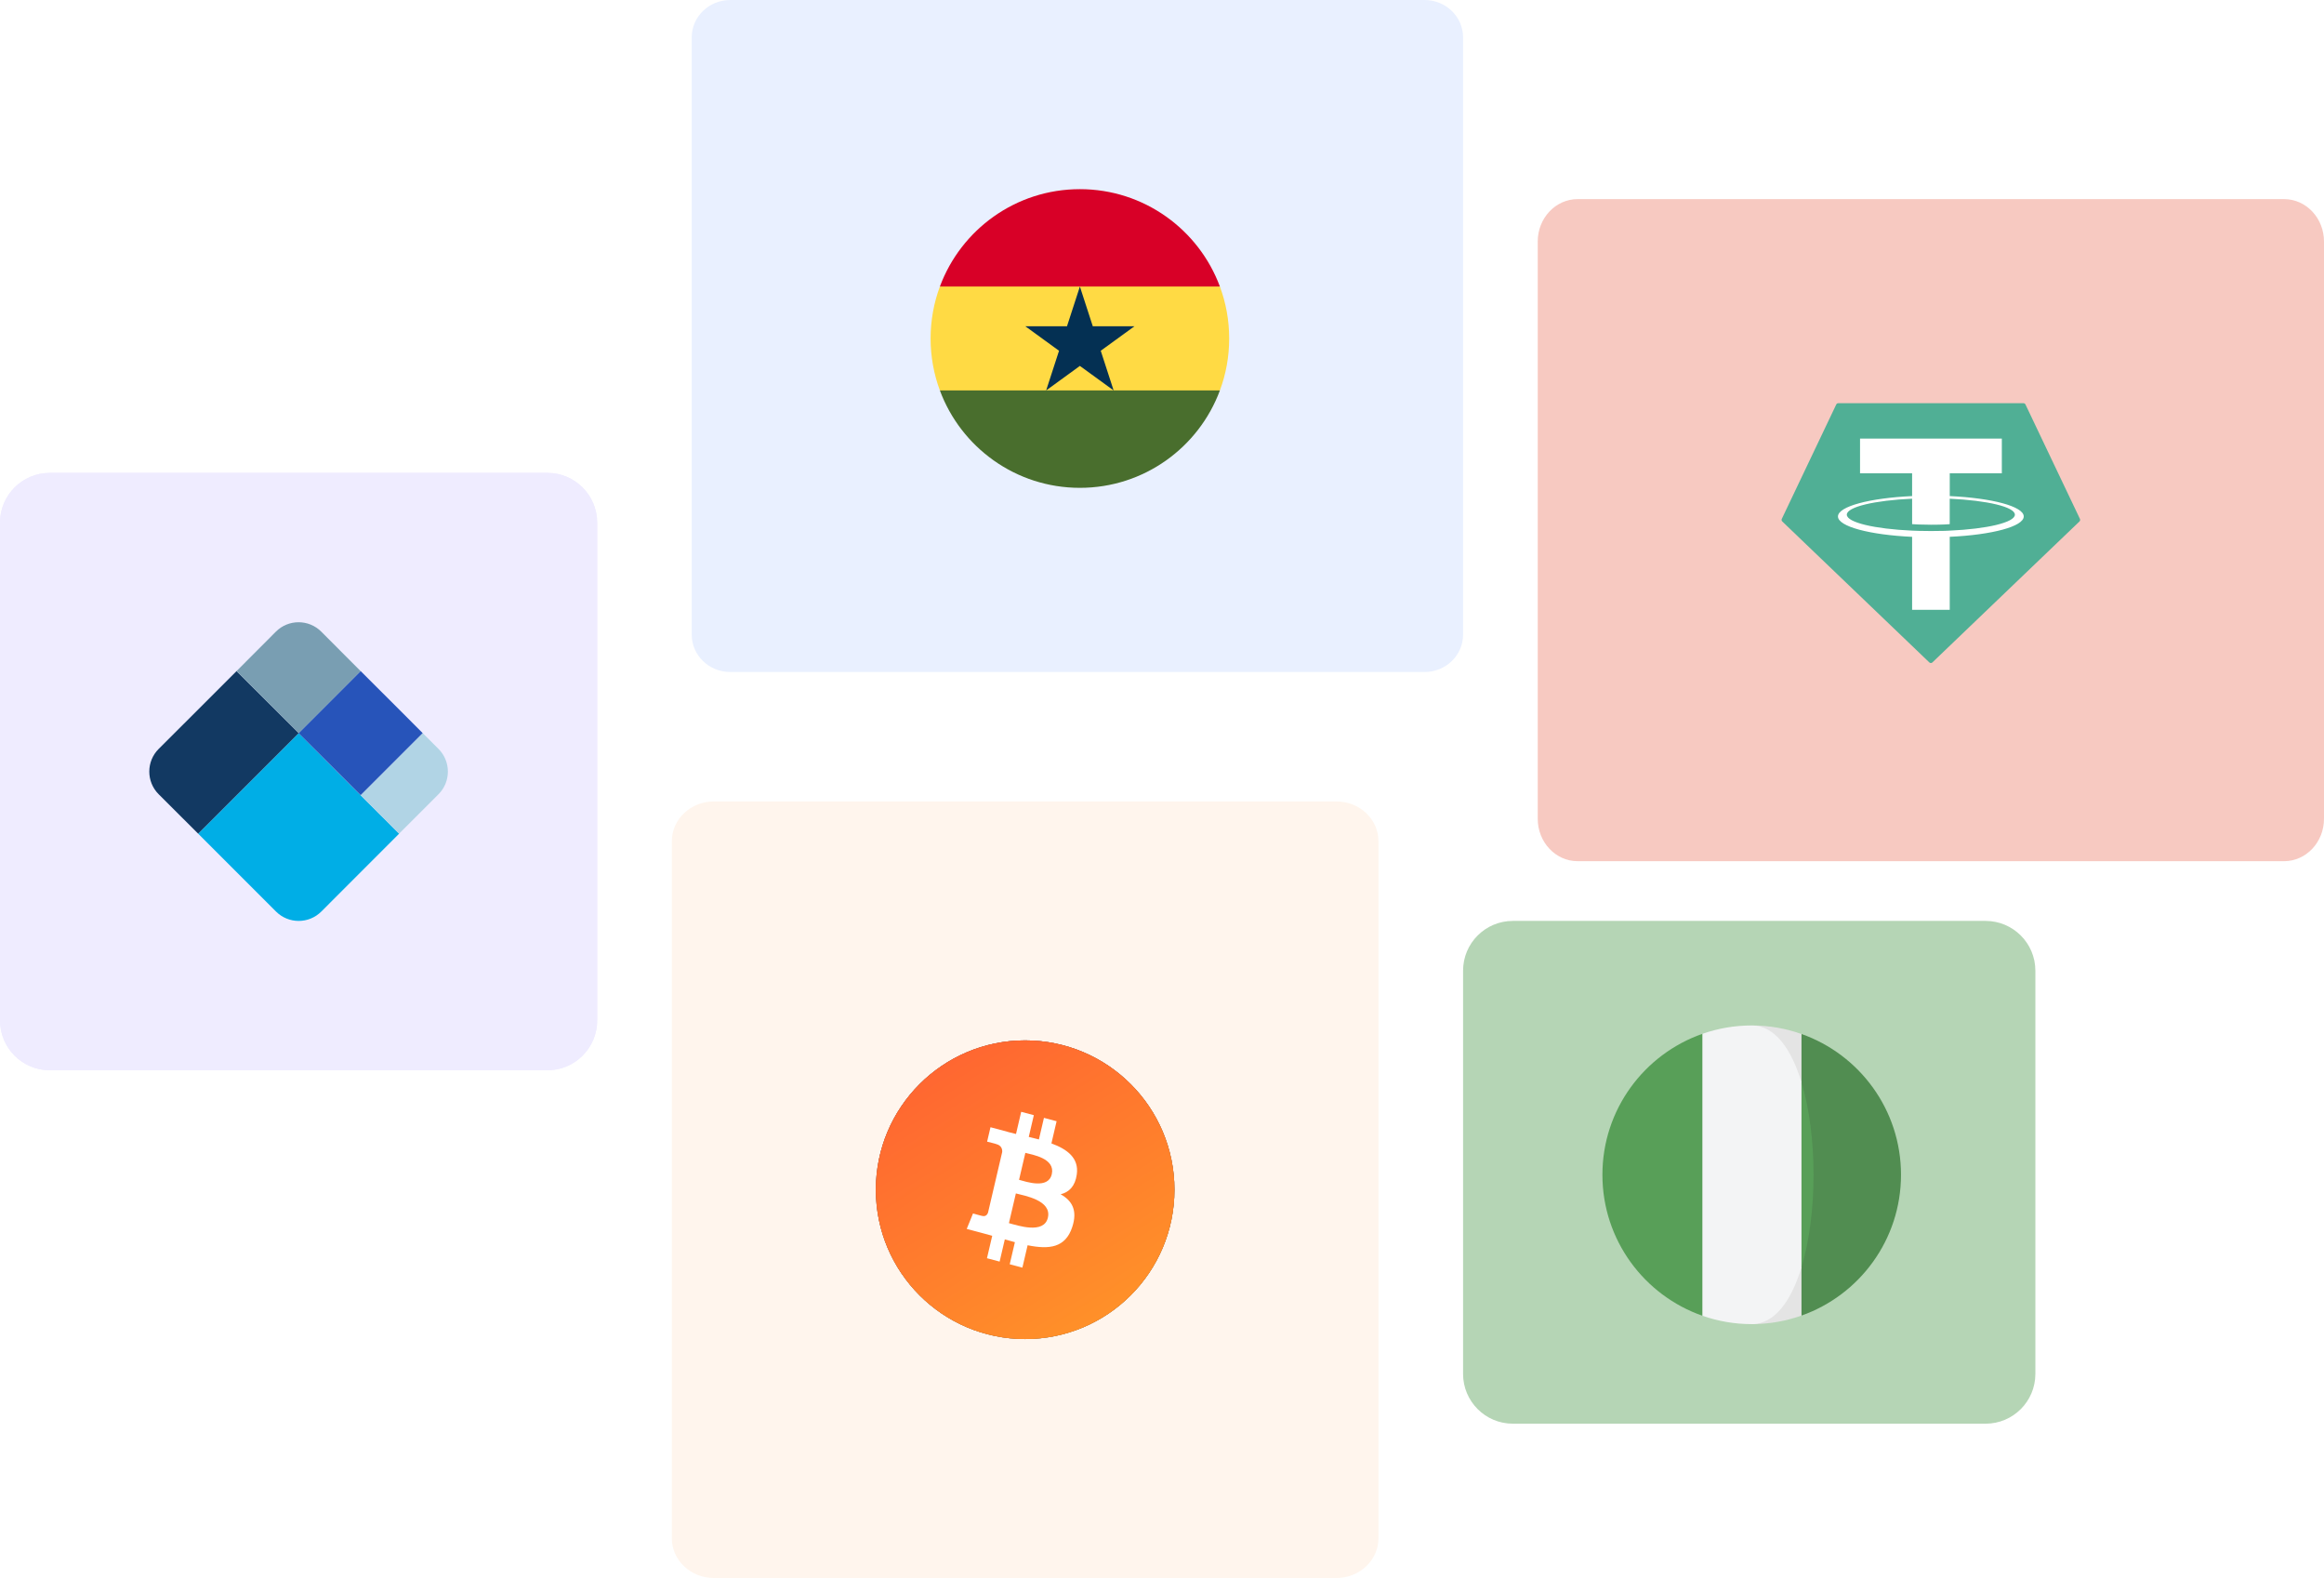 <svg width="467" height="317" viewBox="0 0 467 317" fill="none" xmlns="http://www.w3.org/2000/svg">
<path d="M268.548 161H143.452C138.784 161 135 164.582 135 169V309C135 313.418 138.784 317 143.452 317H268.548C273.216 317 277 313.418 277 309V169C277 164.582 273.216 161 268.548 161Z" fill="#FFF5ED"/>
<path d="M206 269C222.568 269 236 255.568 236 239C236 222.432 222.568 209 206 209C189.432 209 176 222.432 176 239C176 255.568 189.432 269 206 269Z" fill="#043053"/>
<path d="M206 269C222.568 269 236 255.568 236 239C236 222.432 222.568 209 206 209C189.432 209 176 222.432 176 239C176 255.568 189.432 269 206 269Z" fill="url(#paint0_linear_44_49)"/>
<path d="M206 269C222.568 269 236 255.568 236 239C236 222.432 222.568 209 206 209C189.432 209 176 222.432 176 239C176 255.568 189.432 269 206 269Z" fill="url(#paint1_linear_44_49)"/>
<path d="M216.377 235.933C216.838 232.643 214.49 230.875 211.279 229.696L212.321 225.24L209.778 224.564L208.764 228.902C208.095 228.724 207.408 228.557 206.726 228.391L207.747 224.024L205.206 223.348L204.164 227.802C203.61 227.668 203.067 227.535 202.539 227.395L202.542 227.381L199.035 226.447L198.359 229.344C198.359 229.344 200.246 229.805 200.206 229.834C201.236 230.108 201.422 230.835 201.391 231.412C198.537 243.618 201.391 231.412 198.537 243.618C198.411 243.952 198.092 244.452 197.372 244.262C197.397 244.301 195.523 243.77 195.523 243.77L194.261 246.874L197.57 247.755C198.186 247.919 198.789 248.092 199.383 248.254L198.33 252.76L200.871 253.436L201.913 248.977C202.607 249.178 203.28 249.364 203.94 249.538L202.901 253.976L205.444 254.652L206.496 250.154C210.833 251.029 214.094 250.676 215.466 246.493C216.573 243.125 215.412 241.182 213.129 239.915C214.791 239.506 216.043 238.341 216.377 235.933ZM210.567 244.623C209.781 247.991 204.463 246.17 202.74 245.713L204.136 239.743C205.86 240.202 211.388 241.11 210.567 244.623ZM211.353 235.884C210.636 238.948 206.211 237.391 204.775 237.01L206.041 231.595C207.477 231.976 212.1 232.688 211.353 235.884Z" fill="white"/>
<path d="M458.98 40H317.02C312.591 40 309 43.817 309 48.526V164.474C309 169.183 312.591 173 317.02 173H458.98C463.409 173 467 169.183 467 164.474V48.526C467 43.817 463.409 40 458.98 40Z" fill="#E33E23" fill-opacity="0.28"/>
<g clip-path="url(#clip0_44_49)">
<path fill-rule="evenodd" clip-rule="evenodd" d="M368.986 81.256L358.046 104.236C358.004 104.321 357.991 104.418 358.008 104.512C358.025 104.605 358.072 104.691 358.141 104.756L387.688 133.068C387.772 133.149 387.884 133.194 388 133.194C388.116 133.194 388.228 133.149 388.312 133.068L417.859 104.757C417.928 104.692 417.975 104.607 417.992 104.513C418.009 104.42 417.996 104.323 417.954 104.238L407.014 81.258C406.979 81.181 406.922 81.115 406.85 81.07C406.779 81.024 406.696 81 406.611 81H369.393C369.307 80.999 369.224 81.022 369.151 81.068C369.079 81.114 369.022 81.179 368.986 81.256V81.256V81.256Z" fill="#50AF95"/>
<path fill-rule="evenodd" clip-rule="evenodd" d="M391.796 106.596C391.584 106.612 390.488 106.677 388.043 106.677C386.099 106.677 384.718 106.619 384.234 106.596C376.72 106.265 371.111 104.957 371.111 103.391C371.111 101.825 376.72 100.519 384.234 100.183V105.293C384.725 105.328 386.132 105.412 388.077 105.412C390.41 105.412 391.579 105.314 391.789 105.295V100.186C399.287 100.52 404.884 101.828 404.884 103.391C404.884 104.954 399.289 106.262 391.789 106.594L391.796 106.596ZM391.796 99.658V95.085H402.261V88.111H373.769V95.085H384.232V99.656C375.728 100.047 369.333 101.731 369.333 103.75C369.333 105.769 375.728 107.451 384.232 107.844V122.498H391.794V107.839C400.279 107.448 406.664 105.765 406.664 103.748C406.664 101.731 400.284 100.048 391.794 99.656L391.796 99.658Z" fill="white"/>
</g>
<path d="M110 95H10C4.477 95 0 99.477 0 105V205C0 210.523 4.477 215 10 215H110C115.523 215 120 210.523 120 205V105C120 99.477 115.523 95 110 95Z" fill="#EFECFF"/>
<g filter="url(#filter0_d_44_49)">
<path d="M60 185C76.569 185 90 171.569 90 155C90 138.431 76.569 125 60 125C43.431 125 30 138.431 30 155C30 171.569 43.431 185 60 185Z" fill="#6E64C3"/>
<path d="M77.486 140.165L69.207 136.819L54.624 150.95L45.813 144.266L42.471 145.937L42.514 163.594L63.694 184.774C78.519 182.953 90 170.318 90 155C90 154.186 89.966 153.38 89.903 152.582L77.486 140.165Z" fill="#5046AF"/>
<path d="M77.486 140.165L69.207 136.819L54.624 150.95L45.813 144.266L42.471 145.937L42.514 163.594L45.856 165.265L54.667 158.581L69.25 172.712L77.528 169.367L77.486 140.165ZM46.692 158.505V151.026L50.826 154.766H50.869L46.692 158.505ZM68.376 160.993L60.064 154.766H60.021L68.376 148.538V160.993Z" fill="white"/>
</g>
<path d="M110 95H10C4.477 95 0 99.477 0 105V205C0 210.523 4.477 215 10 215H110C115.523 215 120 210.523 120 205V105C120 99.477 115.523 95 110 95Z" fill="#EFECFF"/>
<path d="M52.266 155.029L39.816 167.469L55.46 183.113C57.978 185.629 62.056 185.629 64.573 183.113L80.205 167.469L67.737 155.029L60.027 147.267L52.266 155.029Z" fill="#00AEE6"/>
<path d="M39.816 142.531L31.887 150.445C29.371 152.962 29.371 157.04 31.887 159.558L39.816 167.469L52.266 155.029L60.028 147.267L47.53 134.817L39.816 142.531Z" fill="#123962"/>
<path d="M72.465 159.735L80.203 167.469L88.114 159.558C90.629 157.04 90.629 152.962 88.114 150.444L84.938 147.269L72.465 159.735Z" fill="#B1D4E5"/>
<path d="M67.73 155L59.999 147.267L72.465 134.8L59.999 147.267L67.73 155Z" fill="#B1D4E5"/>
<path d="M59.999 147.267L67.73 155L72.465 159.736L84.934 147.267L80.206 142.531L72.465 134.8L59.999 147.267Z" fill="#2754BA"/>
<path d="M72.465 134.817L64.554 126.887C62.036 124.371 57.959 124.371 55.441 126.887L47.53 134.817L60.028 147.267L72.465 134.817Z" fill="#799EB2"/>
<path d="M286.25 0H146.75C142.47 0 139 3.358 139 7.5V127.5C139 131.642 142.47 135 146.75 135H286.25C290.53 135 294 131.642 294 127.5V7.5C294 3.358 290.53 0 286.25 0Z" fill="#E9F0FF"/>
<path d="M187 68C187 71.67 187.66 75.185 188.866 78.435L217 79.739L245.134 78.435C246.34 75.185 247 71.67 247 68C247 64.331 246.34 60.815 245.134 57.565L217 56.261L188.866 57.565C187.66 60.815 187 64.331 187 68Z" fill="#FFDA44"/>
<path d="M217 38C204.101 38 193.105 46.141 188.866 57.565H245.134C240.895 46.141 229.899 38 217 38Z" fill="#D80027"/>
<path d="M245.134 78.435H188.866C193.105 89.859 204.101 98 217 98C229.899 98 240.895 89.859 245.134 78.435Z" fill="#496E2D"/>
<path d="M217 57.565L219.59 65.537H227.972L221.191 70.463L223.781 78.435L217 73.508L210.219 78.435L212.809 70.463L206.028 65.537H214.41L217 57.565Z" fill="#043053"/>
<path d="M399 185H304C298.477 185 294 189.477 294 195V276C294 281.523 298.477 286 304 286H399C404.523 286 409 281.523 409 276V195C409 189.477 404.523 185 399 185Z" fill="#589F58" fill-opacity="0.44"/>
<path d="M362.002 207.714L358.501 217.42C361.732 228.085 361.732 243.913 358.501 254.578L362.002 264.284C373.651 260.164 382 249.059 382 235.998C382 222.939 373.651 211.833 362.002 207.714Z" fill="#518D51"/>
<path d="M362.002 217.421V207.714C358.873 206.607 355.508 206 352 206C356.626 206 350.212 221.677 362.002 217.421Z" fill="#E4E4E4"/>
<path d="M352 265.999C355.508 265.999 358.873 265.391 362.002 264.284V254.579C350.33 253.413 352 265.999 352 265.999Z" fill="#E4E4E4"/>
<path d="M322 235.998C322 249.103 330.405 260.238 342.116 264.324V207.675C330.405 211.761 322 222.895 322 235.998Z" fill="#589F58"/>
<path d="M362.002 217.42V254.578C365.234 243.913 365.234 228.084 362.002 217.42Z" fill="#589F58"/>
<path d="M362.002 254.578V217.421C359.959 210.678 356.626 206 352 206C348.535 206 345.211 206.595 342.116 207.675V264.324C345.211 265.405 348.535 265.999 352 265.999C356.626 265.999 359.959 261.32 362.002 254.578Z" fill="#F3F4F5"/>
<defs>
<filter id="filter0_d_44_49" x="15" y="114" width="90" height="90" filterUnits="userSpaceOnUse" color-interpolation-filters="sRGB">
<feFlood flood-opacity="0" result="BackgroundImageFix"/>
<feColorMatrix in="SourceAlpha" type="matrix" values="0 0 0 0 0 0 0 0 0 0 0 0 0 0 0 0 0 0 127 0" result="hardAlpha"/>
<feOffset dy="4"/>
<feGaussianBlur stdDeviation="7.5"/>
<feColorMatrix type="matrix" values="0 0 0 0 0 0 0 0 0 0 0 0 0 0 0 0 0 0 0.1 0"/>
<feBlend mode="normal" in2="BackgroundImageFix" result="effect1_dropShadow_44_49"/>
<feBlend mode="normal" in="SourceGraphic" in2="effect1_dropShadow_44_49" result="shape"/>
</filter>
<linearGradient id="paint0_linear_44_49" x1="227.634" y1="269" x2="191.559" y2="211.357" gradientUnits="userSpaceOnUse">
<stop stop-color="#FF9528"/>
<stop offset="1" stop-color="#FF6631"/>
</linearGradient>
<linearGradient id="paint1_linear_44_49" x1="227.634" y1="269" x2="191.559" y2="211.357" gradientUnits="userSpaceOnUse">
<stop stop-color="#FF9528"/>
<stop offset="1" stop-color="#FF6631"/>
</linearGradient>
<clipPath id="clip0_44_49">
<rect width="60" height="52.194" fill="white" transform="translate(358 81)"/>
</clipPath>
</defs>
</svg>

